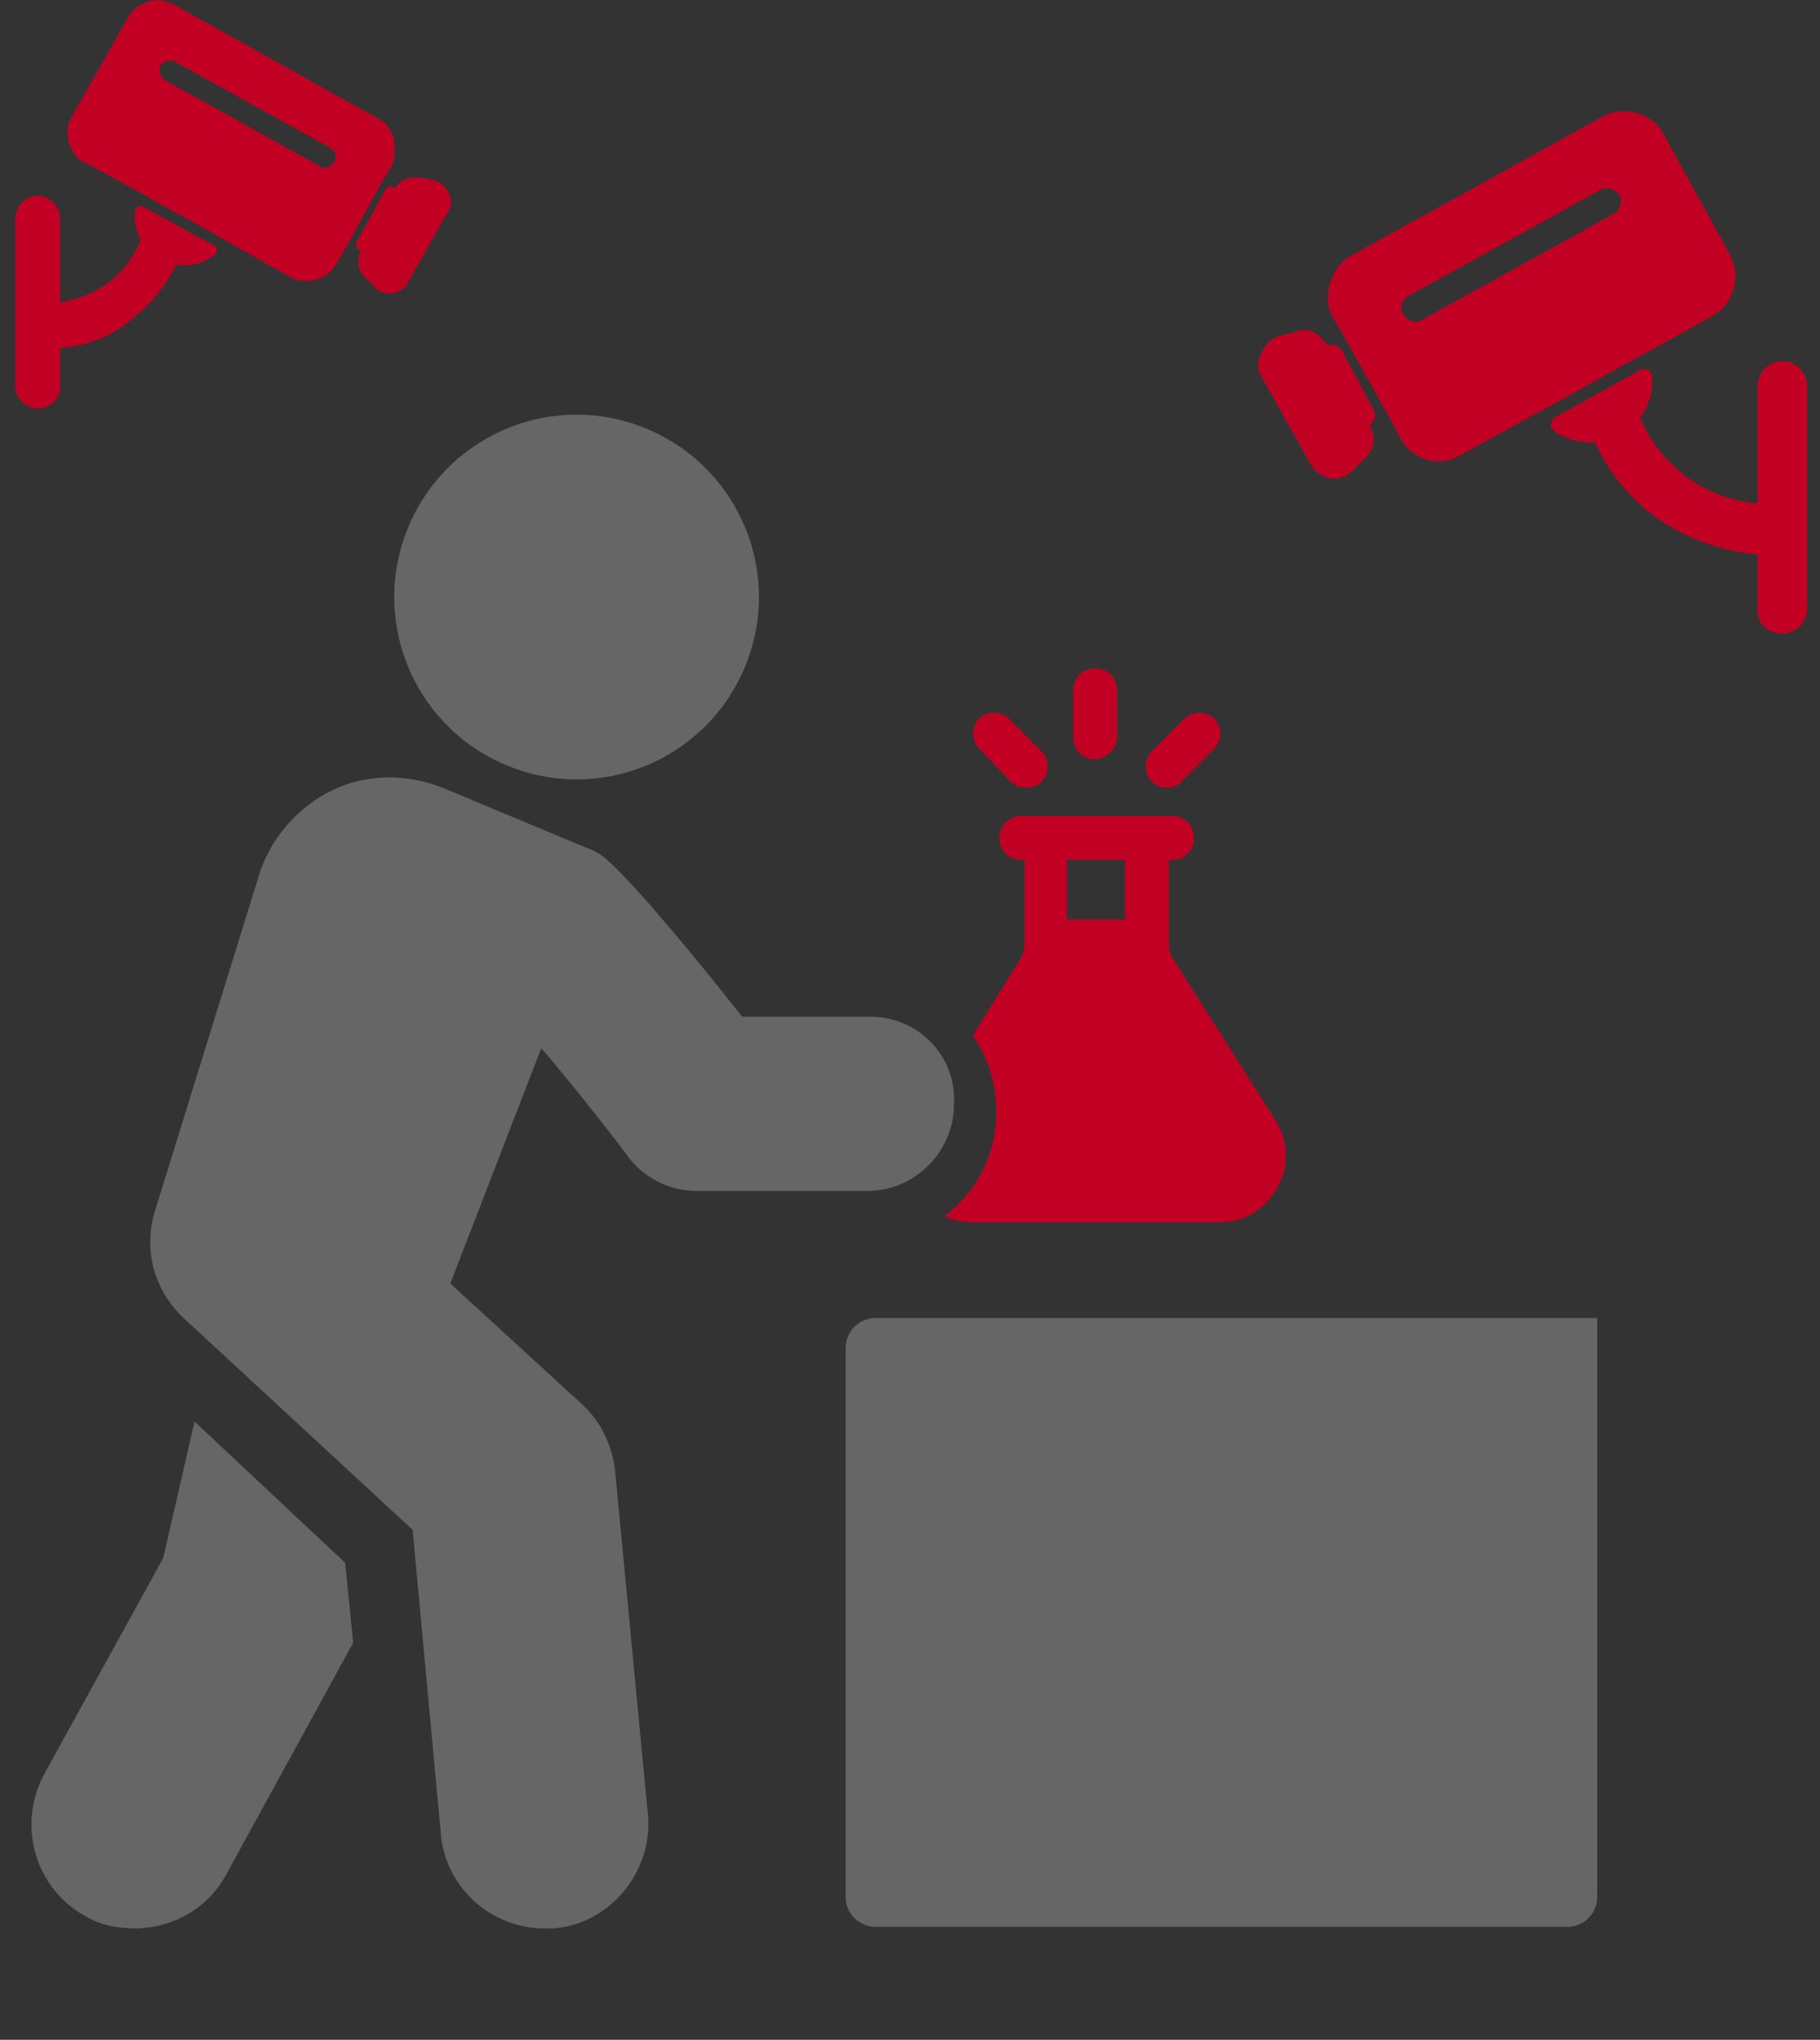<?xml version="1.0" encoding="utf-8"?>
<!-- Generator: Adobe Illustrator 27.3.1, SVG Export Plug-In . SVG Version: 6.00 Build 0)  -->
<svg version="1.1" id="Layer_1" xmlns="http://www.w3.org/2000/svg" xmlns:xlink="http://www.w3.org/1999/xlink" x="0px" y="0px"
	 width="116px" height="130px" viewBox="0 0 116 130" style="enable-background:new 0 0 116 130;" xml:space="preserve">
<rect x="0" y="0" width="116" height="130" fill="#333333" stroke="none"/>
<style type="text/css">
	.st0{fill:#C20024;}
	.st1{fill:#666666;}
	.st2{fill:#F0F0F0;}
	.st3{fill:#C20024;stroke:#C20024;stroke-width:1.752;stroke-linecap:round;stroke-linejoin:round;stroke-miterlimit:10;}
	.st4{fill:#C20024;stroke:#C20024;stroke-width:1.663;stroke-linecap:round;stroke-linejoin:round;stroke-miterlimit:10;}
</style>
<g>
	<path class="st0" d="M60.2,77.5c0.6,0.3,1.2,0.4,1.9,0.4h15.6c1.6,0,2.9-0.8,3.7-2.2c0.8-1.4,0.7-3-0.1-4.3L74.7,61
		c-0.1-0.2-0.2-0.5-0.2-0.8v-5.4h0.2c0.8,0,1.4-0.6,1.4-1.4c0-0.8-0.6-1.4-1.4-1.4h-9.6c-0.8,0-1.4,0.6-1.4,1.4
		c0,0.8,0.6,1.4,1.4,1.4h0.2v5.4c0,0.3-0.1,0.5-0.2,0.8L62,66c1,1.4,1.5,3.1,1.5,4.9C63.5,73.6,62.2,76,60.2,77.5z M68,54.8h3.7v3.8
		H68V54.8z"/>
	<path class="st0" d="M71.2,47V44c0-0.8-0.6-1.4-1.4-1.4c-0.8,0-1.4,0.6-1.4,1.4V47c0,0.8,0.6,1.4,1.4,1.4
		C70.6,48.3,71.2,47.7,71.2,47z"/>
	<path class="st0" d="M75.3,49.8l2.1-2.1c0.5-0.5,0.5-1.4,0-1.9c-0.5-0.5-1.4-0.5-1.9,0l-2.1,2.1c-0.5,0.5-0.5,1.4,0,1.9
		c0.3,0.3,0.6,0.4,1,0.4C74.7,50.2,75.1,50.1,75.3,49.8z"/>
	<path class="st0" d="M64.4,49.8c0.3,0.3,0.6,0.4,1,0.4c0.4,0,0.7-0.1,1-0.4c0.5-0.5,0.5-1.4,0-1.9l-2.1-2.1c-0.5-0.5-1.4-0.5-1.9,0
		c-0.5,0.5-0.5,1.4,0,1.9L64.4,49.8z"/>
	<path class="st1" d="M32.6,48.9c6,2.3,12.7-0.7,15-6.7c2.3-6-0.7-12.7-6.7-15c-6-2.3-12.7,0.7-15,6.7
		C23.6,39.9,26.6,46.6,32.6,48.9z"/>
	<path class="st1" d="M55.8,84c-1.1,0-1.9,0.9-1.9,1.9v35c0,1.1,0.9,1.9,1.9,1.9h44.1c1.1,0,1.9-0.9,1.9-1.9V84H55.8z"/>
	<g>
		<polygon class="st2" points="80.2,57.6 80.2,57.6 80.2,57.6 		"/>
		<polygon class="st2" points="17.8,77.8 17.8,77.8 17.8,77.8 		"/>
		<polygon class="st2" points="52.9,87.3 53.2,88.2 52.9,87.3 		"/>
		<polygon class="st2" points="78.6,61.5 78.6,61.5 78.6,61.5 		"/>
	</g>
	<g>
		<path class="st1" d="M12.4,90.6l-2,8.7l-7.6,13.8c-1.7,3.2-0.6,7.2,2.6,9c1,0.6,2.1,0.8,3.2,0.8c2.3,0,4.6-1.2,5.8-3.4l8-14.6
			c0.1-0.1,0.1-0.2,0.1-0.3l-0.5-5L12.4,90.6z"/>
		<path class="st1" d="M55.5,64.8l-8.2,0c-2.5-3.2-6.7-8.3-8.5-9.9c-0.4-0.4-0.9-0.7-1.5-0.9l-9.1-3.8c-2.3-0.9-4.9-0.9-7.1,0.2
			c-2.2,1.1-3.9,3.1-4.6,5.4L9.9,77.1c-0.8,2.5-0.1,5.1,1.8,6.9l14.6,13.5l1.8,19.4c0.3,3.4,3.2,6,6.6,6c0.2,0,0.4,0,0.6,0
			c3.6-0.3,6.3-3.6,6-7.2l-2.1-22c-0.2-1.6-0.9-3.1-2.1-4.2l-8.4-7.7l5.8-15c1.7,2,3.8,4.6,5.6,7c1,1.3,2.6,2.1,4.3,2.1l10.9,0
			c0,0,0,0,0,0c3,0,5.5-2.5,5.5-5.5C61,67.3,58.5,64.8,55.5,64.8z"/>
	</g>
</g>
<g>
	<g>
		<g>
			<polygon class="st0" points="85.7,21.5 88.5,26.5 89.1,26.2 90,25.7 87.2,20.7 86.3,21.2 			"/>
		</g>
		<g>
			<path class="st0" d="M80.4,24l3.2,5.7c0.3,0.4,0.7,0.7,1.2,0.8c0.1,0,0.2,0,0.3,0c0.4,0,0.8-0.2,1.1-0.5l0.8-0.8
				c0.6-0.5,0.7-1.4,0.3-2.1l0,0l0,0c0.3-0.2,0.4-0.6,0.3-0.9l-2.1-3.9c-0.2-0.3-0.6-0.4-0.9-0.3l0,0c0,0,0,0,0,0
				c-0.2-0.3-0.5-0.6-0.8-0.8c-0.3-0.2-0.7-0.2-1.1-0.1l-1.1,0.3c-0.5,0.1-0.9,0.5-1.1,0.9C80.1,23,80.1,23.5,80.4,24z"/>
		</g>
	</g>
	<g>
		<g>
			<path class="st0" d="M85,20.3l0.7,1.2l2.8,5l0.8,1.5c0.5,0.9,1.5,1.4,2.4,1.4c0.5,0,0.9-0.1,1.4-0.4l4.9-2.7l1.5-0.8l3.9-2.2
				l1.5-0.8l4.3-2.4c0.7-0.4,1.1-1,1.3-1.7c0.2-0.7,0.1-1.5-0.2-2.1l-4.3-7.8c-0.7-1.3-2.5-1.8-3.8-1.1l-16.1,8.9
				c-0.7,0.4-1.1,1-1.3,1.7C84.5,18.9,84.6,19.6,85,20.3z M89.7,18.9l12.3-6.8c0.4-0.2,0.9-0.1,1.2,0.3c0.2,0.4,0.1,0.9-0.3,1.2
				l-12.3,6.8c-0.1,0.1-0.3,0.1-0.4,0.1c-0.3,0-0.6-0.2-0.7-0.4C89.2,19.7,89.3,19.2,89.7,18.9z"/>
		</g>
	</g>
	<g>
		<g>
			<path class="st0" d="M99.1,26.6c-0.3,0.2-0.4,0.7,0,0.9c0.1,0.1,0.2,0.2,0.3,0.2c0.6,0.3,1.3,0.5,2,0.5c0.4,0,0.8-0.1,1.1-0.2
				c0.3-0.1,0.5-0.2,0.8-0.3c0.3-0.2,0.5-0.3,0.7-0.5c0.9-0.8,1.4-2,1.3-3.2c0-0.4-0.4-0.6-0.8-0.4l-0.9,0.5l-3.6,2L99.1,26.6z"/>
		</g>
	</g>
</g>
<g>
	<g>
		<path class="st3" d="M113.6,39.5c0.4,0,0.7-0.3,0.7-0.7V24.6c0-0.4-0.3-0.7-0.7-0.7c-0.4,0-0.7,0.3-0.7,0.7v14.1
			C112.8,39.2,113.1,39.5,113.6,39.5z"/>
	</g>
</g>
<g>
	<g>
		<path class="st3" d="M113,34.5c0.1,0,0.2,0,0.2,0c0.4,0,0.7-0.3,0.7-0.8c0-0.4-0.4-0.7-0.8-0.7c-1.4,0-4.1-0.2-6.5-2.2
			c-1.7-1.4-2.6-3-3-4.2c-0.1-0.4-0.6-0.6-1-0.4c-0.4,0.1-0.6,0.6-0.4,1c0.5,1.3,1.5,3.2,3.5,4.8C108.5,34.1,111.4,34.5,113,34.5z"
			/>
	</g>
</g>
<g>
	<g>
		<g>
			<polygon class="st0" points="24.3,11.5 22.1,15.5 21.6,15.2 20.9,14.8 23.1,10.8 23.8,11.2 			"/>
		</g>
		<g>
			<path class="st0" d="M28.6,13.4L26,18c-0.2,0.4-0.5,0.6-1,0.7c-0.1,0-0.1,0-0.2,0c-0.3,0-0.7-0.1-0.9-0.4l-0.6-0.6
				c-0.5-0.4-0.6-1.1-0.3-1.7l0,0l0,0c-0.3-0.1-0.4-0.5-0.2-0.7l1.7-3.1c0.1-0.3,0.5-0.4,0.7-0.2l0,0c0,0,0,0,0,0
				c0.1-0.3,0.4-0.5,0.7-0.6c0.3-0.1,0.6-0.1,0.9-0.1l0.9,0.2c0.4,0.1,0.7,0.4,0.9,0.8C28.8,12.7,28.8,13.1,28.6,13.4z"/>
		</g>
	</g>
	<g>
		<g>
			<path class="st0" d="M25.1,8.8c-0.2-0.6-0.5-1-1.1-1.3L11.1,0.3c-1.1-0.6-2.4-0.2-3,0.9L4.6,7.4C4.3,7.9,4.2,8.5,4.4,9.1
				c0.2,0.6,0.5,1.1,1.1,1.3l3.5,1.9l1.2,0.7l3.1,1.7l1.2,0.7l3.9,2.2c0.3,0.2,0.7,0.3,1.1,0.3c0.8,0,1.6-0.4,2-1.2l0.7-1.2l2.2-4
				l0.6-1C25.2,9.9,25.2,9.3,25.1,8.8z M21.3,10.3c-0.1,0.2-0.4,0.4-0.6,0.4c-0.1,0-0.2,0-0.3-0.1l-9.9-5.5
				c-0.3-0.2-0.4-0.6-0.3-0.9c0.2-0.3,0.6-0.4,0.9-0.3l9.9,5.5C21.4,9.6,21.5,10,21.3,10.3z"/>
		</g>
	</g>
	<g>
		<g>
			<path class="st0" d="M13.6,15.6c0.3,0.2,0.3,0.5,0,0.7c-0.1,0.1-0.2,0.1-0.3,0.2c-0.5,0.3-1,0.4-1.6,0.4c-0.3,0-0.6,0-0.9-0.1
				c-0.2-0.1-0.4-0.1-0.6-0.3c-0.2-0.1-0.4-0.3-0.6-0.4c-0.7-0.7-1.1-1.6-1-2.6c0-0.3,0.4-0.5,0.6-0.3l0.7,0.4l2.9,1.6L13.6,15.6z"
				/>
		</g>
	</g>
</g>
<g>
	<g>
		<path class="st4" d="M2.4,25.2c-0.3,0-0.6-0.3-0.6-0.6V13.9c0-0.3,0.3-0.6,0.6-0.6S3,13.6,3,13.9v10.8C3,25,2.7,25.2,2.4,25.2z"/>
	</g>
</g>
<g>
	<g>
		<path class="st4" d="M2.8,21.4c-0.1,0-0.1,0-0.2,0c-0.3,0-0.6-0.3-0.6-0.6c0-0.3,0.3-0.6,0.6-0.6c1,0,3.1-0.2,4.9-1.6
			c1.3-1,2-2.3,2.3-3.2c0.1-0.3,0.4-0.4,0.7-0.3c0.3,0.1,0.4,0.4,0.3,0.7c-0.4,1-1.2,2.5-2.7,3.7C6.3,21.2,4.1,21.4,2.8,21.4z"/>
	</g>
</g>
</svg>

